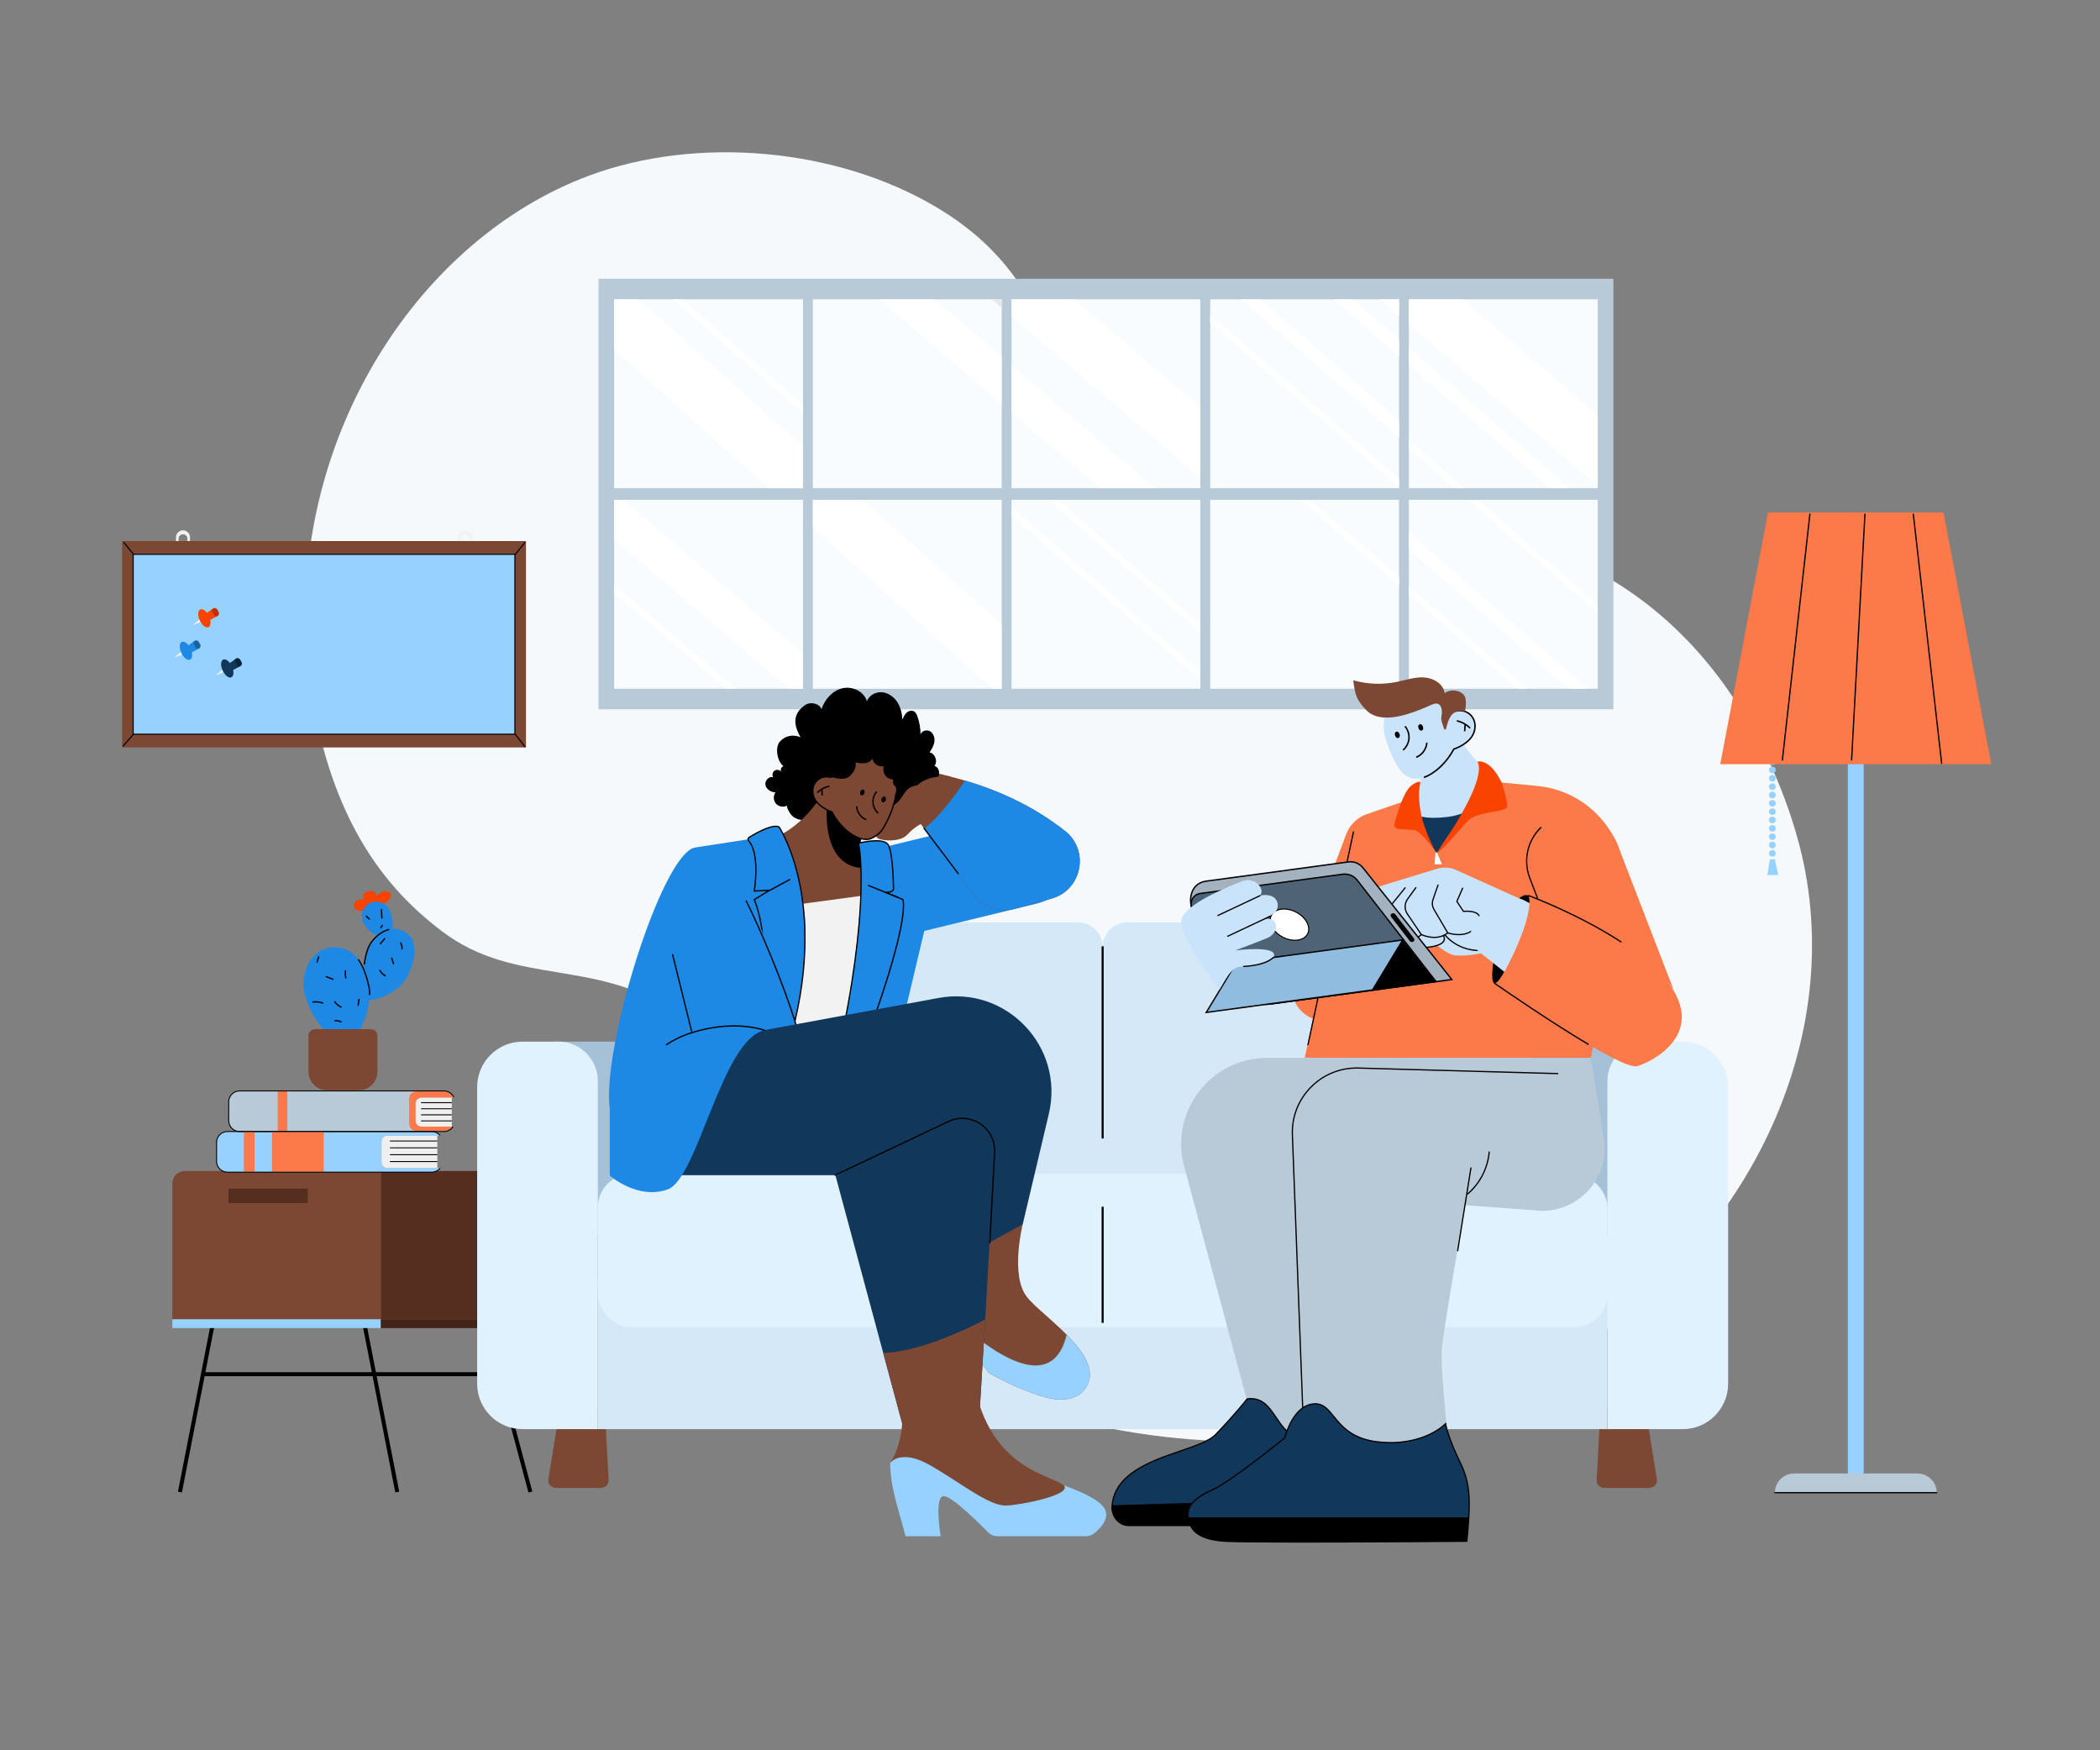 <?xml version="1.0" encoding="UTF-8"?>
<svg xmlns="http://www.w3.org/2000/svg" xmlns:xlink="http://www.w3.org/1999/xlink" viewBox="0 0 1200 1000" id="Womantakingabreakfromwork">
  <rect x="0" y="0" width="1200" height="1000" fill="#808080" stroke="none"/>
  <defs>
    <symbol id="a" viewBox="0 0 654.291 559.725">
      <path fill="#f5f9fc" d="m.369,214.54C-5.049,121.575,49.834,37.513,123.188,10.177c47.116-17.559,107.71-12.001,150.814,13.624,65.166,38.741,41.453,94.278,102.048,129.03,60.752,34.842,107.037-8.109,177.907,25.646,75.544,35.981,94.308,118.769,96.629,129.831,17.842,85.008-30.168,175.193-113.788,220.392-118.215,63.898-274.088,19.771-319.69-48.086-25.304-37.653-11.018-74.224-51.476-104.185-37.84-28.023-73.393-13.103-106.563-38.468C37.36,321.359,6.691,289.874.369,214.54Z" class="colorf5f8fc svgShape"></path>
    </symbol>
    <symbol id="e" viewBox="0 0 676.923 305.995">
      <path fill="#7c4733" d="M66.719 305.995h-23.805c-2.704 0-4.778-2.184-4.384-4.618l5.694-35.226c.32-1.979 2.186-3.445 4.384-3.445h16.212c2.363 0 4.31 1.687 4.426 3.834l1.898 35.226c.124 2.301-1.894 4.229-4.426 4.229ZM610.204 305.995h23.805c2.704 0 4.778-2.184 4.384-4.618l-5.694-35.226c-.32-1.979-2.186-3.445-4.384-3.445h-16.212c-2.363 0-4.31 1.687-4.426 3.834l-1.898 35.226c-.124 2.301 1.894 4.229 4.426 4.229Z" class="color7c4b33 svgShape"></path>
      <rect width="76.51" height="104.828" x="41.054" y="64.509" fill="#a4c1d8" class="colord8baa4 svgShape"></rect>
      <path fill="#e1f2ff" d="m24.564,64.509h19.391c11.788,0,21.358,9.57,21.358,21.358v188.297H24.564c-13.557,0-24.564-11.007-24.564-24.564V89.074c0-13.557,11.007-24.564,24.564-24.564Z" class="colorffede1 svgShape"></path>
      <rect width="75.577" height="104.828" x="559.36" y="64.509" fill="#a4c1d8" class="colord8baa4 svgShape"></rect>
      <path fill="#e1f2ff" d="m632.968,64.509h19.391c13.557,0,24.564,11.007,24.564,24.564v160.527c0,13.557-11.007,24.564-24.564,24.564h-40.749V85.868c0-11.788,9.57-21.358,21.358-21.358Z" class="colorffede1 svgShape"></path>
      <path fill="#d5e8f7" d="M119.281 0h205.801C332.466 0 338.462 5.995 338.462 13.38v122.853H105.9V13.38C105.9 5.995 111.896 0 119.281 0ZM351.842 0h205.801C565.027 0 571.023 5.995 571.023 13.38v122.853h-232.561V13.38C338.462 5.995 344.457 0 351.842 0Z" class="colorf7e3d5 svgShape"></path>
      <rect width="546.297" height="82.759" x="65.313" y="191.406" fill="#d5e8f7" class="colorf7e3d5 svgShape"></rect>
      <rect width="546.297" height="82.759" x="65.313" y="136.233" fill="#e1f2ff" rx="17.846" ry="17.846" class="colorffede1 svgShape"></rect>
      <rect width="1.113" height="103.979" x="337.905" y="12.944" fill="#000000" class="color000000 svgShape"></rect>
      <rect width="1.113" height="62.812" x="337.905" y="153.846" fill="#000000" class="color000000 svgShape"></rect>
    </symbol>
    <symbol id="g" viewBox="0 0 258.554 935.569">
      <rect width="15.115" height="715.532" x="121.719" y="209.094" fill="#97d1ff" class="colorffbc97 svgShape"></rect>
      <path fill="#b8cad8" d="m70.394,916.676h117.765c10.092,0,18.286,8.194,18.286,18.286v0H52.109v-0c0-10.092,8.194-18.286,18.286-18.286Z" class="colorb8c2d8 svgShape"></path>
      <circle cx="49.722" cy="237.716" r="3.182" fill="#97d1ff" class="colorffbc97 svgShape"></circle>
      <circle cx="49.722" cy="245.666" r="3.182" fill="#97d1ff" class="colorffbc97 svgShape"></circle>
      <circle cx="49.722" cy="253.616" r="3.182" fill="#97d1ff" class="colorffbc97 svgShape"></circle>
      <circle cx="49.722" cy="261.567" r="3.182" fill="#97d1ff" class="colorffbc97 svgShape"></circle>
      <circle cx="49.722" cy="269.517" r="3.182" fill="#97d1ff" class="colorffbc97 svgShape"></circle>
      <circle cx="49.722" cy="277.468" r="3.182" fill="#97d1ff" class="colorffbc97 svgShape"></circle>
      <circle cx="49.722" cy="285.418" r="3.182" fill="#97d1ff" class="colorffbc97 svgShape"></circle>
      <circle cx="49.722" cy="293.368" r="3.182" fill="#97d1ff" class="colorffbc97 svgShape"></circle>
      <circle cx="49.722" cy="301.319" r="3.182" fill="#97d1ff" class="colorffbc97 svgShape"></circle>
      <circle cx="49.722" cy="309.269" r="3.182" fill="#97d1ff" class="colorffbc97 svgShape"></circle>
      <circle cx="49.722" cy="317.219" r="3.182" fill="#97d1ff" class="colorffbc97 svgShape"></circle>
      <circle cx="49.722" cy="325.17" r="3.182" fill="#97d1ff" class="colorffbc97 svgShape"></circle>
      <polygon fill="#97d1ff" points="55.291 345.841 44.949 345.841 47.335 330.735 52.109 330.735 55.291 345.841" class="colorffbc97 svgShape"></polygon>
      <polygon fill="#fc7949" points="258.554 240.101 0 240.101 45.563 0 212.991 0 258.554 240.101" class="colorffcc83 svgShape"></polygon>
      <path d="M59.27 236.732c-.023 0-.045-.001-.068-.004-.333-.037-.573-.337-.535-.67L84.919 1.523c.037-.333.328-.578.67-.535.333.037.573.337.535.67l-26.253 234.536c-.034.31-.298.539-.602.539ZM211.218 239.912c-.305 0-.567-.228-.602-.538L183.567 1.659c-.038-.332.201-.633.535-.671.322-.043.633.2.671.534l27.049 237.716c.038.332-.201.633-.535.671-.023.003-.046.004-.069.004ZM125.3 236.732c-.012 0-.023 0-.033-.001-.335-.018-.591-.304-.573-.638L137.422 1.558c.019-.336.321-.589.639-.573.335.018.591.304.573.638l-12.729 234.536c-.018.324-.285.574-.605.574ZM206.446 935.569H52.109c-.335 0-.607-.272-.607-.606s.272-.606.607-.606h154.337c.335 0 .607.272.607.606s-.272.606-.607.606Z" fill="#000000" class="color000000 svgShape"></path>
    </symbol>
    <symbol id="h" viewBox="0 0 468.858 799.959">
      <path fill="#1e88e5" d="m403.59,203.445l-126.576,30.781c-23.012,5.596-46.204-8.519-51.805-31.53l-0-0c-5.603-23.018,8.517-46.22,31.537-51.818l126.576-30.781c23.012-5.596,46.204,8.519,51.805,31.53l0.0 0c5.603,23.018-8.517,46.22-31.537,51.818Z" class="color32ce95 svgShape"></path>
      <path fill="#1e88e5" d="m163.105,137.996s-50.29,7.762-81.728,12.596S-7.291,340.729.769,397.126l261.976-22.559,46.753-196.583-45.27-24.929-101.123-15.06Z" class="color32ce95 svgShape"></path>
      <path fill="#7c4733" d="M444.919 665.413c-17.487 12.745-41.403 1.199-59.956-5.985-9.104-4.022-17.941-8.523-26.698-13.351-1.443-.854-24.029-35.482-25.392-36.255-5.175-2.917-7.988 11.376-12.091 9.668-12.173-4.883-26.783-13.196-32.243-18.53 3.378-16.674 10.368-51.188 13.703-67.676l87.863-27.393s-12.091 48.34 4.03 68.482c14.656 19.145 83.189 61.302 50.783 91.04ZM331.285 97.37c.259-6.255-3.753-11.879-9.758-13.661-7.547-2.24-18.221-4.821-27.346-4.821-16.122 0-31.437 1.611-31.437 1.611 0 0-12.091 57.202-10.479 60.425 1.612 3.223 21.764 5.64 29.019-2.417s16.122-12.085 16.928-11.279c.806.806 29.019-3.223 31.437-15.308 1.009-5.041 1.456-10.222 1.636-14.55Z" class="color7c4b33 svgShape"></path>
      <path d="m168.085,111.017c-3.338,1.943-7.999,1.207-10.574-1.671-2.575-2.878-2.79-7.589-.487-10.689-4.224-.173-8.644-2.798-9.509-6.934s3.514-8.799,7.423-7.19c-1.36-1.964-.816-4.986,1.144-6.353,1.96-1.367,4.985-.835,6.361,1.118-1.153-1.882-.016-4.729,2.116-5.301-5.972-4.49-8.35-17.73-3.38-23.308,4.971-5.578,12.466-6.946,19.346-4.028-2.638-5.564-11.285-19.336,4.147-30.175,5.04-3.54,13.369-2.017,15.723,3.672,3.035-9.163,10.195-17.379,19.585-19.633,9.39-2.254,20.565,2.918,23.216,12.2,2.003-5.539,8.227-8.922,14.103-8.485,5.877.438,11.184,4.197,14.428,9.114,3.244,4.917,4.616,10.87,4.937,16.751.988-2.35,2.028-4.775,3.894-6.512,1.867-1.737,4.806-2.597,7.019-1.33,1.696.971,2.571,2.899,3.23,4.738,1.966,5.491,2.963,11.327,2.932,17.159.936-3.596,5.929-4.98,9.108-3.055,3.179,1.926,4.463,6.072,3.962,9.754s-2.462,6.99-4.55,10.064c5.363,1.075,8.043,8.651,4.548,12.856,4.766.987,5.79,8.081,2.708,11.847-3.081,3.765-8.306,4.883-13.137,5.473-4.831.59-9.986.998-13.871,3.928-3.707,2.795-5.552,7.371-8.535,10.927-5.824,6.942-15.32,9.368-24.213,11.12-17.132,3.374-34.484,5.692-51.904,6.903-5.53.385-11.845,1.248-17.327.494-3.43-.472-6.496-2.098-8.787-4.693-.702-.795-5.205-7.86-3.656-8.761Z" fill="#000000" class="color000000 svgShape"></path>
      <path fill="#7c4733" d="m244.004,170c5.409,30.051.911,37.786-48.969,35.377-49.977-2.417-58.038-58.814-58.038-58.814,40.304-4.834,62.874-44.312,62.874-44.312,0,0,4.03-4.834,24.988.806,13.276,3.569,18.145,15.549,19.926,23.848,1.032,4.81,1.032,8.379,1.032,8.379-16.928,8.057-4.03,23.364-4.03,23.364.838,4.093,1.596,7.871,2.217,11.352Z" class="color7c4b33 svgShape"></path>
      <path fill="#f2f2f2" d="m168.434,339.923s24.351-84.905,14.594-136.313l54.484-7.372s-7.816,124.349-26.356,146.907l-42.722-3.223Z" class="colorf2f2f2 svgShape"></path>
      <path d="m241.787,158.649c.838,4.093,1.596,7.871,2.217,11.352-1.854.145-3.934.121-6.247-.072-37.886-3.223-32.243-58.008-32.243-58.008l39.272,14.985c1.032,4.81,1.032,8.379,1.032,8.379-16.928,8.057-4.03,23.364-4.03,23.364Z" fill="#000000" class="color000000 svgShape"></path>
      <path fill="#1e88e5" d="m235.338,146.564s11.285,48.34-14.509,176.441h24.988s36.274-97.486,31.437-123.267l-8.867-4.028s0-41.895-5.643-48.34c-5.643-6.445-27.407-.806-27.407-.806Z" class="color32ce95 svgShape"></path>
      <path d="m245.818,323.609h-24.988c-.181,0-.353-.081-.468-.221-.115-.141-.161-.325-.125-.503,13.315-66.128,16.548-110.537,16.916-136.147.398-27.703-2.374-39.917-2.402-40.036-.075-.319.12-.64.437-.722.904-.234,22.194-5.658,28.014.992,4.289,4.9,5.418,28.643,5.709,42.36.019.898-.301,1.675-.949,2.31-1.086,1.064-2.947,1.524-4.514,1.72l14.039,5.819c.189.078.325.246.363.446,4.812,25.651-29.982,119.602-31.465,123.59-.088.236-.314.393-.567.393Zm-24.25-1.208h23.829c1.202-3.257,9.596-26.175,17.377-51.544,10.933-35.645,15.749-60.066,13.944-70.687l-16.219-6.722c-.271-.112-.422-.402-.359-.688.063-.287.319-.493.616-.474,1.286.045,4.937-.115,6.36-1.509.406-.398.597-.862.586-1.421-.49-23.061-2.462-38.22-5.41-41.589-4.846-5.535-22.838-1.567-26.243-.755,1.136,5.895,9.385,56.505-14.48,175.388Z" fill="#000000" class="color000000 svgShape"></path>
      <path fill="#7c4733" d="m196.783,86.975c3.408-2.861,7.935-3.623,12.227-2.503,8.218-17.347,23.923-24.252,39.524-18.585,16.888,6.134,27.251,24.667,19.75,45.298-7.501,20.631-15.664,36.599-32.553,30.465-9.457-3.435-19.642-13.074-25.459-24.513-5.474-1.851-11.118-5.569-14.141-9.167-5.564-6.621-5.273-16.021.651-20.994Z" class="color7c4b33 svgShape"></path>
      <path d="m196.829,99.406l-.901-.906c3.202-3.179,7.4-5.436,11.819-6.354l.26,1.251c-4.179.869-8.149,3.002-11.178,6.009Z" fill="#000000" class="color000000 svgShape"></path>
      <path fill="#ffffff" d="m200.656,95.607c.124,2.019.248,4.038.371,6.058" class="colorffffff svgShape"></path>
      <polygon points="200.389 101.703 200.018 95.646 201.294 95.567 201.666 101.625 200.389 101.703" fill="#000000" class="color000000 svgShape"></polygon>
      <ellipse cx="238.904" cy="98.727" rx="2.834" ry="2.033" transform="rotate(-69.999 238.904 98.727)" fill="#000000" class="color000000 svgShape"></ellipse>
      <ellipse cx="258.992" cy="105.3" rx="2.834" ry="2.033" transform="rotate(-69.999 258.992 105.3)" fill="#000000" class="color000000 svgShape"></ellipse>
      <path d="M253.504 118.82c-3.021-2.613-4.916-6.396-5.199-10.377-.284-3.983 1.055-7.996 3.675-11.01l.965.839c-2.399 2.759-3.624 6.434-3.364 10.08.26 3.646 1.995 7.109 4.762 9.502l-.838.966ZM242.302 125.018c-5.35-2.16-9.143-7.479-9.441-13.238l1.277-.066c.268 5.19 3.822 10.172 8.643 12.119l-.479 1.185Z" fill="#000000" class="color000000 svgShape"></path>
      <path d="m242.662,143.608c-2.277,0-4.662-.456-7.148-1.358-9.76-3.545-19.821-13.183-25.693-24.593-5.407-1.882-11.078-5.587-14.179-9.277-2.793-3.323-4.26-7.423-4.133-11.546.129-4.149,1.855-7.825,4.862-10.349,3.323-2.789,7.773-3.784,12.286-2.758,8.3-17.057,23.993-24.293,40.095-18.441l-.436,1.201c-15.587-5.659-30.792,1.505-38.729,18.258l-.227.478-.512-.134c-4.282-1.116-8.528-.251-11.655,2.375-2.724,2.286-4.289,5.629-4.406,9.41-.118,3.808,1.244,7.602,3.834,10.685,3.01,3.581,8.579,7.187,13.856,8.972l.247.083.118.232c5.628,11.065,15.717,20.791,25.107,24.202,3.198,1.161,6.2,1.538,8.922,1.124.024-.01,8.874-2.408,13.562-10.742l.18-.32c2.608-4.626,9.534-16.917,11.516-32.239l1.269.164c-2.014,15.57-9.03,28.017-11.671,32.703l-.179.319c-4.962,8.821-14.036,11.266-14.42,11.366-.807.124-1.629.186-2.467.186Z" fill="#000000" class="color000000 svgShape"></path>
      <path fill="#7c4733" d="m417.134,198.859l-34.395,9.523c-14.518,4.02-30.002-1.281-39.014-13.334l-46.575-62.318-5.28-7.066c-11.003-23.638-8.294-40.783,26.496-42.749,5.804,1.386,11.551,2.908,17.226,4.576,34.508,10.127,66.502,25.548,94.424,47.526,23.497,18.498,15.936,55.857-12.881,63.841Z" class="color7c4b33 svgShape"></path>
      <path fill="#1e88e5" d="m160.373,131.256s49.171,73.316,8.061,208.668h-24.988s12.091-95.069-6.449-140.186l14.509-8.862-14.509.806s5.794-34.747-5.273-47.288c-.932-1.056-.676-2.696.527-3.429,6.231-3.797,22.325-12.927,28.122-9.708Z" class="color32ce95 svgShape"></path>
      <path fill="#97d1ff" d="m444.919,665.413c-17.487,12.745-41.403,1.199-59.956-5.985-9.104-4.021-17.941-8.522-26.698-13.351-1.443-.854-24.029-35.482-25.392-36.255-5.175-2.917-7.988,11.376-12.091,9.668-12.5-4.743-26.107-13.444-32.243-18.53l7.722-38.124c21.467,27.707,117.083,123.619,135.244,47.164,18.121,18.41,31.679,38.978,13.413,55.414Z" class="colorffbc97 svgShape"></path>
      <path d="m168.434,340.528h-24.988c-.174,0-.338-.075-.453-.205-.115-.131-.168-.304-.146-.476.12-.949,11.859-95.427-6.408-139.88-.113-.275-.009-.591.244-.745l12.459-7.611-12.11.673c-.192.011-.362-.064-.484-.2-.123-.137-.176-.322-.146-.503.057-.345,5.62-34.608-5.13-46.789-.561-.636-.81-1.482-.682-2.32.128-.843.62-1.581,1.349-2.024,19.177-11.689,26.231-11.109,28.73-9.72.083.046.155.112.209.191.124.185,12.441,18.833,19.537,53.793,6.541,32.228,9.873,85.347-11.4,155.387-.077.255-.313.429-.579.429Zm-24.306-1.208h23.857c21.042-69.544,17.743-122.279,11.258-154.291-6.74-33.264-18.213-51.637-19.291-53.312-5.761-2.915-22.395,6.721-27.386,9.764-.424.257-.708.685-.782,1.173-.074.485.07.972.394,1.34,4.691,5.316,7.025,14.988,6.938,28.751-.054,8.474-1.062,15.965-1.407,18.293l13.765-.765c.293-.018.529.159.611.424.083.264-.025.551-.262.695l-14.071,8.595c17.296,42.92,7.407,130.701,6.378,139.334Z" fill="#000000" class="color000000 svgShape"></path>
      <path fill="#1e88e5" d="m65.256,255.329s24.988-62.036,50.783-62.842c25.795-.806,66.905,147.437,66.905,147.437l-93.505,28.198-24.182-112.793Z" class="color32ce95 svgShape"></path>
      <path fill="#11385b" d="m.769,393.097v66.467h212.805l117.688-47.937v126.49l58.844-32.227,24.642-104.149c14.972-63.279-40.049-121.069-104.024-109.259l-222.092,40.996L.769,393.097Z" class="color112e5b svgShape"></path>
      <path fill="#11385b" d="m363.803,437.063l-9.06,158.507-4.941,81.928c.073.218.145.435.226.645l-.016.209-73.563,15.259-17.911-66.564-44.963-167.079,106.959-51.764c20.716-10.022,44.584,5.889,43.27,28.859Z" class="color112e5b svgShape"></path>
      <path fill="#97d1ff" d="m457.55,797.204c-2.209,1.781-4.949,2.755-7.787,2.755h-83.397c-3.353,0-6.562-1.337-8.915-3.73-9.294-9.418-33.726-33.492-41.505-34.136-9.673-.806-3.224,37.866-3.224,37.866h-33.049s-.806-3.223-8.061-29.004c-7.255-25.781-6.449-40.283-6.449-40.283l4.006-3.207s.008,0,.008-.008c5.135-2.739,15.63-4.786,33.871,5.632,28.213,16.113,55.619,38.672,71.741,37.866,15.404-.773,62.471-10.369,53.951-18.949,13.075,4.592,29.228,11.408,36.33,18.949,9.576,10.168-1.29,21.229-7.521,26.249Z" class="colorffbc97 svgShape"></path>
      <path fill="#7c4733" d="m374.79,770.955c-16.122.806-43.528-21.753-71.741-37.866-27.1-15.477-37.096-3.448-37.837-2.482,10.431-15.3,11.237-36.996,11.237-36.996l-17.911-66.564c39.635-.645,96.206-31.477,96.206-31.477l-4.941,81.928c.073.218.145.435.226.645,19.451,56.614,62.705,63.841,77.158,72.671,14.509,8.862-36.274,19.336-52.395,20.142Z" class="color7c4b33 svgShape"></path>
      <path fill="#1e88e5" d="m417.134,198.859l-34.395,9.523c-14.518,4.02-30.002-1.281-39.014-13.334l-46.575-62.318c15.412-11.4,31.897-35.24,38.442-45.238,34.508,10.127,66.502,25.548,94.424,47.526,23.497,18.498,15.936,55.857-12.881,63.841Z" class="color32ce95 svgShape"></path>
      <path d="M272.821 198.328c-.075 0-.151-.014-.224-.043l-28.213-11.279c-.31-.124-.461-.475-.337-.785.124-.309.477-.46.786-.337l28.213 11.279c.31.124.461.475.337.785-.094.236-.321.38-.561.38ZM151.104 191.882c-.215 0-.423-.115-.532-.316-.159-.293-.05-.66.243-.819l19.346-10.474c.295-.16.66-.049.819.243.159.293.05.66-.243.819l-19.346 10.474c-.091.05-.191.073-.287.073ZM80.974 336.902c-.271 0-.518-.184-.586-.459l-20.958-84.595c-.08-.324.117-.652.441-.732.322-.083.652.116.732.441l20.958 84.595c.08.324-.117.652-.441.732-.049.013-.098.018-.146.018Z" fill="#000000" class="color000000 svgShape"></path>
      <path fill="#1e88e5" d="m.769,393.097v66.87s26.601,23.364,54.813,12.891c28.213-10.474,51.038-141.816,91.087-149.854,0,0-29.019-11.279-71.741,3.223S.769,393.097.769,393.097Z" class="color32ce95 svgShape"></path>
      <path d="M54.179 337.093c-.198 0-.393-.098-.509-.276-.181-.28-.101-.654.179-.836 6.978-4.516 14.005-7.991 20.885-10.326 22.166-7.524 40.583-8.002 52.134-7.08 12.539 1.003 19.721 3.75 20.021 3.866.312.121.465.471.345.782-.121.312-.473.463-.782.345-.289-.113-29.335-11.024-71.328 3.231-6.786 2.304-13.722 5.734-20.617 10.197-.102.065-.215.097-.327.097ZM329.248 175.769c-.183 0-.364-.083-.483-.24l-32.243-42.7c-.202-.267-.148-.645.118-.847.267-.203.645-.149.847.118l32.243 42.7c.202.267.148.645-.118.847-.109.083-.237.122-.364.122ZM359.073 523.817c-.011 0-.022 0-.033-.001-.333-.018-.589-.302-.572-.636l4.533-85.069c.566-10.619-4.372-20.496-13.208-26.419-8.836-5.924-19.853-6.742-29.468-2.19l-106.894 50.608c-.303.142-.662.014-.805-.287-.143-.302-.014-.662.287-.805l106.894-50.608c10.004-4.736 21.465-3.884 30.659 2.278 9.194 6.164 14.332 16.439 13.743 27.488l-4.533 85.069c-.017.322-.284.572-.603.572ZM176.092 317.566c-.26 0-.5-.168-.579-.43-11.395-37.808-34.451-91.614-46.714-115.918-.15-.298-.031-.662.268-.812.3-.151.663-.031.812.268 12.282 24.345 35.376 78.24 46.791 116.114.097.32-.084.657-.404.753-.058.018-.117.026-.175.026ZM200.819 81.108s18.614 8.482 25.567 2.69c8.074-6.725 6.055-13.45 6.055-13.45 0 0 9.42 2.69 14.129-1.345 4.71-4.035 2.018-10.087 2.018-10.087 0 0-30.277-8.07-47.771 22.192Z" fill="#000000" class="color000000 svgShape"></path>
      <path d="m248.206,63.901c-.342,2.863.764,5.862,2.883,7.818s5.198,2.82,8.026,2.253c-1.279,2.891-.434,11.844,8.985,12.517-2.018,8.742,7.314,7.769,9.843,6.738s4.44-3.288,5.424-5.834c1.506-3.895.9-8.536-1.556-11.914-1.91-2.627-4.738-4.399-7.374-6.297-3.622-2.609-7.083-5.613-11.294-7.095s-10.437-3.305-13.209.193l-1.728,1.622Z" fill="#000000" class="color000000 svgShape"></path>
    </symbol>
    <symbol id="i" viewBox="0 0 536.974 814.423">
      <path fill="#fc7949" d="m190.383,321.576l-0-0c-16.702-6.265-25.167-24.881-18.91-41.587l49.483-132.11c6.262-16.717,24.893-25.189,41.607-18.919l0.0 0c16.702,6.265,25.167,24.881,18.91,41.587l-49.483,132.11c-6.262,16.717-24.893,25.189-41.607,18.919Z" class="colorffcc83 svgShape"></path>
      <path fill="#fc7949" d="m356.367,97.939l44.483,4.262c54.351,5.208,92.117,56.532,80.954,110.018l-30.458,145.938H181.979l44.443-208.032c2.373-11.109,10.397-20.158,21.136-23.837l69.105-23.675,39.704-4.675Z" class="colorffcc83 svgShape"></path>
      <path fill="#11385b" d="m285.269,113.066s13.488,44.085,21.273,52.655c0,0,25.691-44.409,46.711-57.653,0,0-49.553,11.555-67.985,4.999Z" class="color112e5b svgShape"></path>
      <path fill="#c9e4fa" d="m291.75,87.032s1.557,23.373-11.678,30.385c0,0-5.638,18.847,35.812,14.024,33.476-3.895,51.382-32.722,51.382-32.722,0,0-31.141-21.036-38.926-43.629,0,0-10.899-6.233-23.356-.779-12.456,5.454-16.349,19.477-13.235,32.722Z" class="colorfad0c9 svgShape"></path>
      <path fill="#f94300" d="M305.764 165.721s48.968-67.43 38.886-86.304c0 0 10.939-4.071 22.616 19.302 0 0 5.45 16.361 5.45 22.594s-28.027 3.895-37.369 14.024c-9.342 10.128-23.356 27.268-29.584 30.385ZM290.302 102.208s-5.559 26.117 15.461 62.734c0 0-14.013-20.257-20.241-21.036-3.85-.482-10.676-.963-15.327-1.261-2.576-.165-4.353-2.644-3.687-5.14 2.548-9.543 8.77-30.319 15.899-35.67 4.671-3.506 7.758-4.086 8.564-3.116 0 .779-.67 3.489-.67 3.489Z" class="colorf90065 svgShape"></path>
      <path fill="#c9e4fa" d="m337.384,34.689c-3.697-3.167-8.64-4.047-13.344-2.865-8.81-19.075-25.912-26.793-43.028-20.748-18.528,6.544-30.048,26.728-22.055,49.391,7.992,22.662,16.756,40.227,35.284,33.683,10.375-3.665,21.61-14.113,28.087-26.578,6.004-1.971,12.213-5.984,15.555-9.892,6.152-7.193,5.928-17.486-.499-22.991Z" class="colorfad0c9 svgShape"></path>
      <path d="m337.207,48.297c-3.281-3.323-7.6-5.699-12.16-6.692l.297-1.368c4.822,1.05,9.388,3.563,12.858,7.077l-.994.983Z" fill="#000000" class="color000000 svgShape"></path>
      <path fill="#ffffff" d="m333.061,44.099c-.156,2.209-.312,4.419-.468,6.628" class="colorffffff svgShape"></path>
      <polygon points="333.29 50.777 331.896 50.678 332.364 44.05 333.758 44.149 333.29 50.777" fill="#000000" class="color000000 svgShape"></polygon>
      <ellipse cx="291.209" cy="47.127" rx="2.224" ry="3.103" transform="rotate(-19.398 291.209 47.127)" fill="#000000" class="color000000 svgShape"></ellipse>
      <ellipse cx="269.178" cy="54.118" rx="2.224" ry="3.103" transform="rotate(-19.398 269.178 54.118)" fill="#000000" class="color000000 svgShape"></ellipse>
      <path d="m275.04 68.976-.905-1.067c3.049-2.591 4.981-6.364 5.303-10.354.322-3.989-.982-8.024-3.577-11.07l1.064-.908c2.834 3.328 4.258 7.735 3.907 12.091-.351 4.357-2.463 8.48-5.793 11.308ZM287.227 75.876l-.512-1.303c5.291-2.082 9.227-7.502 9.573-13.18l1.396.085c-.384 6.301-4.587 12.087-10.457 14.397Z" fill="#000000" class="color000000 svgShape"></path>
      <path d="m294.473 94.809-.465-1.319c10.303-3.64 21.434-14.185 27.699-26.241l.132-.253.271-.089c5.79-1.901 11.915-5.791 15.242-9.682 5.891-6.888 5.702-16.759-.422-22.004-3.392-2.906-8.026-3.897-12.719-2.718l-.562.142-.243-.526c-8.507-18.423-25.054-26.425-42.16-20.383l-.465-1.319c17.673-6.242 34.751 1.84 43.653 20.598 4.948-1.079 9.802.056 13.407 3.143 6.709 5.747 6.968 16.504.576 23.978-3.427 4.007-9.666 8.006-15.598 10.012-6.535 12.431-17.635 22.881-28.343 26.663ZM392.958 205.478s6.228 13.872-18.684 63.649c-24.913 49.777-14.013-13.056-9.342-25.296 4.671-12.24 16.349-43.249 28.027-38.353Z" fill="#000000" class="color000000 svgShape"></path>
      <polygon fill="#ffffff" points="311.213 176.005 304.206 176.005 305.141 164.786 306.542 164.786 311.213 176.005" class="colorffffff svgShape"></polygon>
      <path fill="#c9e4fa" d="m272.287,227.27s-1.557,16.361,2.336,24.152c2.336,4.675,47.49,5.454,37.369-9.349-10.121-14.803-39.704-14.803-39.704-14.803Z" class="colorfad0c9 svgShape"></path>
      <path fill="#c9e4fa" d="m386.729,209.35l-62.412-28.141c-5.446-2.456-11.591-2.863-17.313-1.145-22.415,6.733-80.302,24.283-91.549,29.285-14.013,6.233-7.007,24.931,10.121,21.036,17.127-3.895,45.933-12.466,45.933-12.466,0,0,37.369,42.071,51.382,43.629s30.362-3.116,30.362-3.116c0,0,24.134-2.337,35.033-20.257,10.899-17.919-1.557-28.827-1.557-28.827Z" class="colorfad0c9 svgShape"></path>
      <path d="M346.108 257.66c-12.95 0-26.077-6.109-33.821-16.456-.193-.258-.141-.624.118-.818.259-.192.624-.141.817.118 9.628 12.865 27.822 18.986 43.261 14.56.309-.094.634.09.722.4.089.31-.09.634-.4.723-3.471.996-7.077 1.473-10.697 1.473ZM290.586 255.007c-.389 0-.775-.003-1.159-.008-6.855-.1-14.252-1.163-15.327-3.316-3.922-7.85-2.459-23.794-2.395-24.469.029-.3.281-.529.582-.529.075 0 7.557.021 16.179 1.863 8.006 1.71 18.671 5.388 24.008 13.194 1.699 2.486 2.031 4.734.985 6.682-2.61 4.866-13.312 6.582-22.873 6.582Zm-17.762-27.144c-.221 2.875-1.061 16.53 2.321 23.298.609 1.219 6.124 2.55 14.299 2.669 9.758.145 20.673-1.646 22.986-5.957.822-1.534.512-3.374-.921-5.47-9.088-13.293-34.652-14.442-38.686-14.54Z" fill="#000000" class="color000000 svgShape"></path>
      <path fill="#c9e4fa" d="m283.186,189.873l-20.884,25.817c-3.161,3.908-2.815,9.586.797,13.081l16.972,16.419s5.45,3.116,11.678-3.116c0,0,14.013,7.012,24.913-1.558,0,0,19.463,7.012,28.027-7.791,8.564-14.803-13.235-12.466-13.235-12.466l-6.228-9.349,5.45-12.466" class="colorfad0c9 svgShape"></path>
      <path d="m283.578,246.531c-2.285,0-3.767-.818-3.796-.835-.043-.024-.081-.053-.116-.087l-16.972-16.419c-3.858-3.732-4.22-9.694-.845-13.868l14.238-17.602c.204-.252.572-.288.821-.087.251.203.29.571.087.822l-14.238,17.602c-2.992,3.7-2.671,8.985.749,12.293l16.915,16.363c.604.314,5.371,2.498,10.917-3.053.177-.177.45-.221.674-.11.138.069,13.817,6.739,24.291-1.495.158-.124.368-.157.558-.091.191.07,19.108,6.669,27.323-7.534,2.048-3.539,2.454-6.308,1.207-8.228-2.907-4.478-13.765-3.374-13.874-3.363-.224.024-.428-.077-.548-.257l-6.228-9.349c-.11-.166-.128-.376-.049-.558l5.45-12.466c.13-.296.474-.428.769-.301.295.129.43.474.301.77l-5.322,12.173,5.858,8.794c2.006-.171,11.612-.716,14.623,3.921,1.506,2.32,1.111,5.499-1.175,9.452-8.11,14.015-25.859,8.966-28.42,8.151-10.011,7.624-22.567,2.642-24.903,1.605-3.122,2.994-6.083,3.759-8.292,3.759Z" fill="#000000" class="color000000 svgShape"></path>
      <path d="M316.663 241.098c-.201 0-.395-.103-.504-.288l-12.969-22.065c-1.74-2.959-2.095-6.517-.977-9.763l4.729-13.725c.106-.304.437-.469.742-.362.305.105.467.437.362.743l-4.729 13.725c-1.007 2.922-.687 6.126.88 8.791l12.969 22.065c.163.278.071.636-.208.8-.093.055-.195.081-.295.081ZM291.751 242.657c-.188 0-.372-.09-.484-.257l-13.109-19.393c-3.006-4.447-2.912-10.357.235-14.705l7.77-10.738c.189-.261.554-.32.815-.131.262.189.32.555.131.816l-7.77 10.738c-2.86 3.953-2.946 9.323-.214 13.366l13.109 19.393c.181.267.111.63-.157.811-.1.068-.214.1-.326.1ZM185.094 346.277c-.041 0-.082-.004-.123-.013-.315-.068-.516-.378-.449-.694l42.819-200.228c.068-.316.387-.517.693-.449.315.068.516.378.449.694l-42.819 200.228c-.059.274-.301.462-.57.462Z" fill="#000000" class="color000000 svgShape"></path>
      <path fill="#a3b2be" d="m320.492,284.411l-169.488,22.898-73.838-87.956c-4.695-6.039-4.409-25.316,12.023-27.536l134.022-18.107c5.223-.706,10.427,1.421,13.664,5.584l83.616,105.116Z" class="coloraf92cb svgShape"></path>
      <path d="m150.737,308l-.23-.274-73.838-87.957c-2.742-3.526-3.975-11.503-1.212-18.275,1.67-4.093,5.393-9.206,13.645-10.321l134.022-18.106c5.433-.736,10.896,1.5,14.262,5.828l84.323,106.005-170.974,23.099Zm74.441-133.773c-.624,0-1.251.042-1.879.126l-134.022,18.106c-7.638,1.032-11.077,5.75-12.618,9.526-2.588,6.342-1.486,13.746,1.02,16.968l73.593,87.664,168.003-22.697-82.905-104.223c-2.699-3.471-6.863-5.471-11.191-5.471Z" fill="#000000" class="color000000 svgShape"></path>
      <path fill="#4e6476" d="m305.606,286.31l-159.619,21.565-68.821-88.522c-4.695-6.039-1.08-14.899,6.498-15.923l134.1-18.117c5.223-.706,10.427,1.421,13.664,5.584l74.178,95.413Z" class="color624e76 svgShape"></path>
      <path d="m145.705,308.568l-69.05-88.816c-2.349-3.022-2.888-6.942-1.441-10.486s4.573-5.966,8.365-6.479l134.1-18.117c5.426-.731,10.896,1.5,14.262,5.829l74.871,96.304-1.118.151-159.988,21.615Zm74.023-122.738c-.623,0-1.25.042-1.877.126l-134.1,18.117c-3.326.45-6.069,2.574-7.337,5.683-1.269,3.109-.796,6.548,1.264,9.198l68.593,88.227,158.131-21.364-73.486-94.522c-2.694-3.466-6.859-5.467-11.188-5.467Z" fill="#000000" class="color000000 svgShape"></path>
      <polygon fill="#90bce0" points="245.821 294.235 89.324 315.378 117.797 268.306 274.294 247.163 245.821 294.235" class="color90d8e0 svgShape"></polygon>
      <path d="m88.084,316.192l29.324-48.481.303-.04,157.824-21.322-29.324,48.48-.303.041-157.824,21.322Zm30.102-47.292l-27.621,45.664,154.867-20.924,27.621-45.663-154.867,20.923Z" fill="#000000" class="color000000 svgShape"></path>
      <polygon points="245.821 294.235 274.294 247.163 305.606 286.31 245.821 294.235" fill="#000000" class="color000000 svgShape"></polygon>
      <ellipse cx="167.636" cy="232.75" fill="#ffffff" rx="13.358" ry="19.194" transform="rotate(-63.265 167.636 232.75)" class="colorffffff svgShape"></ellipse>
      <path d="M172.822 247.989c-8.632 0-18.11-5.343-22.066-12.78-2.142-4.024-2.386-8.066-.688-11.382 1.711-3.342 5.175-5.524 9.753-6.142 9.253-1.248 20.332 4.404 24.696 12.606h0c2.142 4.025 2.386 8.067.688 11.383-1.711 3.342-5.175 5.524-9.753 6.142-.863.116-1.743.173-2.63.173Zm-10.345-29.458c-.851 0-1.692.054-2.52.166-4.237.573-7.426 2.56-8.982 5.597-1.541 3.009-1.299 6.715.68 10.436 4.179 7.854 14.788 13.271 23.659 12.074 4.237-.573 7.426-2.56 8.981-5.596 1.542-3.01 1.3-6.717-.68-10.438h0c-3.79-7.121-12.87-12.239-21.139-12.239ZM284.266 248.754h0c-1.101.672-2.657.357-3.476-.703l-17.428-22.567c-.819-1.06-.589-2.464.512-3.135h0c1.101-.672 2.657-.357 3.476.703l17.428 22.567c.819 1.06.589 2.464-.512 3.135Z" fill="#000000" class="color000000 svgShape"></path>
      <path fill="#c9e4fa" d="m150.233,205.699c-5.186-1.705-10.294-.245-10.294-.245,2.422-3.333,1.53-6.535-.465-9.204-3.698-4.947-10.344-6.656-16.111-4.451-16.133,6.169-54.32,22.147-57.383,36.249-2.711,12.48,21.008,46.495,35.66,65.999,5.498-9.301,11.051-20.811,19.117-21.652,5.615-.364,31.723-2.503,32.418-10.845.779-9.349-36.489-4.523-36.489-4.523l26.275-10.124c2.385-.919,5.994-2.324,7.878-4.052,9.342-8.57,1.557-18.698-7.785-14.803l8.967-5.303c6.94-4.104,5.871-14.528-1.787-17.047Z" class="colorfad0c9 svgShape"></path>
      <path d="M100.235 224.737c-.22 0-.43-.124-.529-.336-.137-.292-.012-.64.28-.778l39.704-18.698c.294-.139.639-.011.777.28.137.292.012.64-.28.778l-39.704 18.698c-.081.038-.165.056-.248.056ZM109.577 244.215c-.22 0-.43-.124-.529-.336-.137-.292-.012-.64.28-.778l39.704-18.698c.293-.139.639-.011.777.28.137.292.012.64-.28.778l-39.704 18.698c-.081.038-.165.056-.248.056ZM124.524 272.679c-.309 0-.566-.242-.582-.554-.017-.323.231-.597.553-.614 21.351-1.111 27.41-8.181 27.469-8.252.205-.249.572-.285.821-.081.249.203.287.569.084.819-.249.307-6.352 7.538-28.313 8.681-.011.001-.021.001-.031.001Z" fill="#000000" class="color000000 svgShape"></path>
      <path fill="#fc7949" d="m506.324,357.37l-0.0 0c-22.779,8.807-48.383-2.526-57.179-25.309l-55.25-143.108c-8.79-22.767,2.534-48.35,25.297-57.151l0-0c22.779-8.807,48.383,2.526,57.179,25.309l55.25,143.108c8.79,22.767-2.534,48.35-25.297,57.151Z" class="colorffcc83 svgShape"></path>
      <path fill="#c9e4fa" d="m528.771,341.346l-0.0 0c-13.196,20.552-40.542,26.507-61.079,13.302l-120.903-95.812c-11.548-9.151-11.06-26.841.973-35.341l16.087-11.364c7.801-5.511,18.065-6.066,26.415-1.431l125.215,69.522c20.537,13.206,26.488,40.572,13.292,61.124Z" class="colorfad0c9 svgShape"></path>
      <path fill="#fc7949" d="m494.944,365.949c-14.473,4.137-111.959-62.577-134.108-77.918,2.281.164,6.454-4.939,13.437-18.901,24.913-49.777,18.684-63.652,18.684-63.652h-.008l.008-.023s94.979,35.059,131.033,81.883c36.053,46.824-12.698,73.936-29.047,78.611Z" class="colorffcc83 svgShape"></path>
      <path d="M479.747 249.56c-.109 0-.22-.03-.319-.095-38.601-25.255-83.504-42.275-86.517-43.404-.172-.011-.331-.098-.434-.239-.109-.151-.141-.345-.084-.523.049-.151.161-.288.304-.358s.312-.089.461-.035c.465.172 47.033 17.492 86.907 43.581.27.177.346.539.17.809-.113.172-.299.265-.49.265ZM448.903 345.928c-.101 0-.203-.026-.297-.081-33.82-20.005-75.985-48.942-88.103-57.334-.265-.184-.331-.548-.148-.813.184-.264.547-.332.813-.148 12.11 8.387 54.246 37.304 88.033 57.29.278.164.369.523.205.8-.109.184-.303.287-.503.287Z" fill="#000000" class="color000000 svgShape"></path>
      <path d="m401.084,208.158c-.234,0-.455-.142-.544-.374l-7.172-18.577c-6.502-16.84-2.324-35.832,10.642-48.385.233-.224.602-.218.826.014.224.232.218.602-.014.826-12.629,12.226-16.697,30.723-10.366,47.124l7.172,18.577c.116.301-.033.64-.334.756-.069.027-.141.04-.211.04Z" fill="#000000" class="color000000 svgShape"></path>
      <path fill="#b8cad8" d="m451.346,358.158H146.774c-53.316,0-92.106,50.632-78.265,102.158l69.873,260.122s81.744,51.42,181.395,21.036c0,0-10.899-90.375-8.564-111.411,2.336-21.036,21.799-133.226,21.799-133.226l64.6,4.729h0c39.102,5.396,72.279-28.585,65.981-67.58l-12.246-75.828Z" class="colorb8c2d8 svgShape"></path>
      <path fill="#11385b" d="m233.361,798.348H16.489c-4.391,0-8.369-1.917-11.25-5.017-2.873-3.101-4.656-7.386-4.656-12.123.031-.647.07-1.293.132-1.924,4.157-45.679,80.008-48.546,97.463-66.636,18.793-19.477,29.638-33.501,29.638-33.501,23.854-3.116,25.621,25.71,44.095,35.059,18.474,9.349,57.112,8.57,57.112,8.57l2.834,49.395,1.502,26.178Z" class="color112e5b svgShape"></path>
      <path d="m233.979,798.932H16.49c-4.413,0-8.56-1.848-11.677-5.203-3.103-3.35-4.813-7.796-4.813-12.521.032-.685.072-1.341.135-1.981,2.764-30.365,36.985-42.101,64.482-51.531,14.62-5.013,27.246-9.343,33.143-15.454,18.551-19.228,29.488-33.313,29.597-33.453l.147-.191.239-.031c14.524-1.893,20.979,7.635,27.814,17.728,4.549,6.717,9.253,13.662,16.62,17.39,18.135,9.176,56.446,8.511,56.837,8.507l.562-.011,4.404,76.753Zm-105.85-119.237c-1.375,1.754-12.105,15.298-29.53,33.357-6.091,6.314-18.841,10.686-33.603,15.749-27.178,9.321-61.002,20.92-63.698,50.536-.061.625-.1,1.262-.131,1.899.001,4.401,1.599,8.566,4.501,11.698,2.894,3.114,6.738,4.83,10.822,4.83h216.253l-4.269-74.396c-2.241.021-10.889.044-21.124-.789-10.972-.892-26.073-2.979-35.701-7.852-7.637-3.865-12.427-10.938-17.06-17.777-6.589-9.73-12.813-18.918-26.46-17.254Z" fill="#000000" class="color000000 svgShape"></path>
      <path d="M233.361 798.348H16.489c-4.391 0-8.369-1.917-11.25-5.017-2.873-3.101-4.656-7.386-4.656-12.123.031-.647.07-1.293.132-1.924l231.142-7.113 1.502 26.178ZM181.978 737.793c-.312 0-.571-.247-.582-.562l-11.573-306.616c-.645-17.088 5.62-33.192 17.643-45.344 12.023-12.153 28.081-18.567 45.133-18.109l187.623 5.216c.322.009.576.278.568.6-.01.323-.3.567-.6.568l-187.623-5.216c-16.769-.464-32.478 5.842-44.271 17.763-11.793 11.92-17.939 27.716-17.306 44.478l11.573 306.616c.012.323-.239.593-.561.606-.008.001-.015.001-.023.001Z" fill="#000000" class="color000000 svgShape"></path>
      <path d="m326.005,540.272c-.03,0-.062-.002-.093-.008-.319-.051-.535-.351-.484-.669l12.456-77.91c.051-.319.35-.536.668-.485.319.051.535.351.484.669l-12.456,77.91c-.046.288-.293.492-.576.492Z" fill="#000000" class="color000000 svgShape"></path>
      <path d="m335.478,486.768c-.164,0-.328-.069-.443-.204-.21-.245-.182-.613.063-.824,11.412-9.806,18.701-24.03,20-39.026.028-.321.32-.564.632-.532.322.027.56.311.531.632-1.324,15.299-8.761,29.81-20.403,39.813-.11.094-.246.141-.38.141Z" fill="#000000" class="color000000 svgShape"></path>
      <path fill="#7c4733" d="m315.016,48.465c-.24.896-1.531.921-1.782.028-1.154-4.117-3.415-7.853-2.502-12.032.728-3.333.814-9.58-3.014-11.428-2.894-1.398-7.063,1.185-11.42,3.016-12.951,5.443-37.211,15.162-52.15,6.17-4.575-2.754-11.211-10.836-13.144-15.816-1.933-4.98-2.629-10.341-3.309-15.64,13.147,3.731,27.184,4.284,40.583,1.598,8.656-1.735,17.223-4.814,26.037-4.305s18.25,6.035,19.437,14.789c5.111-3.705,12.81-3.258,17.458,1.015,4.556,4.188,1.615,16.257,1.615,16.257-4.302-.96-9.306-.697-12.637,3.487-2.824,3.546-3.96,8.339-5.173,12.862Z" class="color7c4b33 svgShape"></path>
      <path fill="#11385b" d="m336.453,790.557c-.646,11.975-1.884,22.594-1.884,22.594,0,0-196.965,1.558-227.327,0-12.215-.631-28.003-3.919-32.698-14.803-1.215-2.813-1.962-5.391-2.273-7.791-1.456-11.453,7.147-18.792,24.072-26.489,16.847-7.666,66.953-48.304,66.953-48.304,0,0,7.007-30.385,27.248-31.943s17.906,31.164,60.724,35.838c42.819,4.675,63.348-17.171,63.348-17.171,0,0,1.269,10.939,14.504,38.207,4.562,9.396,6.625,18.971,7.373,27.494.561,6.357.381,14.647-.039,22.368Z" class="color112e5b svgShape"></path>
      <path d="m336.453,790.557c-.646,11.975-1.884,22.594-1.884,22.594,0,0-196.965,1.558-227.327,0-12.215-.631-28.003-3.919-32.698-14.803-1.215-2.813-1.962-5.391-2.273-7.791h264.182Z" fill="#000000" class="color000000 svgShape"></path>
      <path d="m179.61,814.423c-33.701,0-62.334-.172-72.398-.689-10.187-.526-28.045-3.194-33.204-15.155-1.236-2.862-1.993-5.462-2.317-7.947-1.595-12.55,8.605-19.908,24.409-27.096,16.129-7.339,63.601-45.618,66.674-48.102.665-2.656,8.161-30.689,27.723-32.196,8.916-.689,13.512,4.943,19.315,12.073,7.655,9.405,17.183,21.111,41.517,23.768,21.988,2.398,37.923-2.364,47.422-6.782,10.264-4.774,15.387-10.155,15.438-10.209l.858-.914.147,1.246c.013.109,1.435,11.205,14.449,38.019,4.049,8.341,6.549,17.66,7.429,27.699.486,5.512.473,13.065-.038,22.451-.639,11.855-1.875,22.523-1.887,22.63l-.06.513-.515.004c-1.31.011-88.107.688-154.963.688Zm12.291-130.071c-.427,0-.864.017-1.313.052-19.578,1.507-26.655,31.192-26.724,31.492l-.045.196-.156.127c-.502.406-50.357,40.773-67.079,48.382-18.385,8.362-25.04,15.618-23.734,25.884.308,2.374,1.038,4.872,2.23,7.633,4.909,11.381,22.276,13.939,32.192,14.451,29.235,1.502,215.512.09,226.775.003.252-2.263,1.266-11.7,1.823-22.044v-.001c.508-9.33.522-16.828.041-22.285-.867-9.896-3.329-19.078-7.317-27.29-10.927-22.515-13.715-33.84-14.371-37.262-1.835,1.708-6.757,5.843-14.978,9.668-9.634,4.481-25.793,9.313-48.04,6.883-24.811-2.709-34.506-14.619-42.296-24.191-5.285-6.494-9.52-11.697-17.007-11.697Z" fill="#000000" class="color000000 svgShape"></path>
    </symbol>
    <symbol id="d" viewBox="0 0 502.962 449.193">
      <polygon points="13.393 449.008 7.895 447.934 53.831 212.781 59.329 213.855 13.393 449.008" fill="#000000" class="color000000 svgShape"></polygon>
      <polygon points="311.521 449.008 265.585 213.855 271.083 212.781 317.019 447.934 311.521 449.008" fill="#000000" class="color000000 svgShape"></polygon>
      <polygon points="497.549 449.193 434.807 214.04 440.22 212.596 502.962 447.75 497.549 449.193" fill="#000000" class="color000000 svgShape"></polygon>
      <path fill="#7c4733" d="m17.493,0h273.809v207.159H0V17.493C0,7.838,7.838,0,17.493,0Z" class="color7c4b33 svgShape"></path>
      <path fill="#562e20" d="m291.302,0h186.419c9.655,0,17.493,7.838,17.493,17.493v189.666h-203.911V0h0Z" class="color562f20 svgShape"></path>
      <rect width="110.919" height="20.156" x="78.427" y="24.635" fill="#562e20" class="color562f20 svgShape"></rect>
      <rect width="291.302" height="12.318" y="207.159" fill="#97d1ff" class="colorffbc97 svgShape"></rect>
      <rect width="203.911" height="12.318" x="291.302" y="207.159" fill="#422317" class="color422117 svgShape"></rect>
      <rect width="412.305" height="5.599" x="43.135" y="281.064" fill="#000000" class="color000000 svgShape"></rect>
    </symbol>
    <symbol id="f" viewBox="0 0 301.673 356.925">
      <path fill="#97d1ff" d="m282.806,351.032c.536,0,.804.642.434,1.029-2.51,2.628-6.051,4.263-9.976,4.263H14.4c-7.621,0-13.798-6.173-13.798-13.788v-23.9c0-7.615,6.178-13.788,13.798-13.788h258.864c4.132,0,7.838,1.812,10.364,4.687.207.235.041.605-.272.605h-66.585c-3.988,0-7.222,3.231-7.222,7.216v26.459c0,3.985,3.233,7.216,7.222,7.216h66.035Z" class="colorffbc97 svgShape"></path>
      <path fill="#b8cad8" d="m300.738,262.032h-47.858v36.562h47.345c-2.46,3.767-6.716,6.254-11.555,6.254H29.806c-7.621,0-13.798-6.173-13.798-13.788v-23.9c0-7.615,6.178-13.788,13.798-13.788h258.864c5.535,0,10.308,3.257,12.506,7.957.153.326-.079.702-.439.702Z" class="colorb8c2d8 svgShape"></path>
      <rect width="12.036" height="50.513" x="78.115" y="253.854" fill="#fc7949" class="colorffcc83 svgShape"></rect>
      <path fill="#fc7949" d="m252.88,269.248v22.13c0,3.985,3.233,7.216,7.222,7.216h39.873c-2.494,3.493-6.625,5.773-11.304,5.773h-34.666c-5.142,0-9.31-4.165-9.31-9.302v-31.908c0-5.138,4.168-9.302,9.31-9.302h34.666c5.48,0,10.216,3.133,12.441,7.673.114.233-.063.506-.323.506h-40.688c-3.988,0-7.222,3.231-7.222,7.216Z" class="colorffcc83 svgShape"></path>
      <path d="m288.671,252.771H29.806c-7.953,0-14.4,6.442-14.4,14.389v23.9c0,7.947,6.447,14.389,14.4,14.389h258.864c5.176,0,9.725-2.747,12.262-6.855h-1.444c-2.383,3.416-6.345,5.653-10.818,5.653H29.806c-7.288,0-13.196-5.904-13.196-13.186v-23.9c0-7.283,5.908-13.186,13.196-13.186h258.864c5.455,0,10.149,3.329,12.156,8.058h0c.633,0,1.036-.666.756-1.233-2.352-4.754-7.255-8.028-12.912-8.028Z" fill="#000000" class="color000000 svgShape"></path>
      <rect width="13.48" height="50.513" x="35.266" y="305.329" fill="#fc7949" class="colorffcc83 svgShape"></rect>
      <rect width="65.477" height="50.513" x="70.893" y="305.329" fill="#fc7949" class="colorffcc83 svgShape"></rect>
      <path d="m283.614,351.032c-.173,0-.336.076-.451.207-2.415,2.748-5.957,4.484-9.899,4.484H14.4c-7.288,0-13.196-5.904-13.196-13.186v-23.9c0-7.283,5.908-13.186,13.196-13.186h258.864c4.039,0,7.66,1.823,10.077,4.691h0c.633,0,.962-.753.534-1.219-2.632-2.87-6.416-4.674-10.611-4.674H14.4c-7.953,0-14.4,6.442-14.4,14.389v23.9c0,7.947,6.447,14.389,14.4,14.389h258.864c4.303,0,8.174-1.898,10.812-4.898.34-.386.052-.995-.463-.995h0Z" fill="#000000" class="color000000 svgShape"></path>
      <path fill="#efefef" d="m298.617,262.032v36.562h-38.516c-3.986,0-7.222-3.233-7.222-7.216v-22.13c0-3.983,3.235-7.216,7.222-7.216h38.516Z" class="colorefefef svgShape"></path>
      <path d="M298.617 267.704v1.164h-38.516c-.323 0-.583-.26-.583-.582s.26-.582.583-.582h38.516ZM298.617 275.401v1.164h-38.516c-.323 0-.583-.26-.583-.582s.26-.582.583-.582h38.516ZM298.617 283.099v1.164h-38.516c-.323 0-.583-.26-.583-.582s.26-.582.583-.582h38.516ZM298.617 290.796v1.164h-38.516c-.323 0-.583-.26-.583-.582s.26-.582.583-.582h38.516Z" fill="#000000" class="color000000 svgShape"></path>
      <path fill="#efefef" d="m280.322,310.14v40.892h-63.551c-3.986,0-7.222-3.233-7.222-7.216v-26.459c0-3.983,3.235-7.216,7.222-7.216h63.551Z" class="colorefefef svgShape"></path>
      <path d="M280.322 316.293v1.164h-59.699c-.323 0-.583-.26-.583-.582s.26-.582.583-.582h59.699ZM280.322 324.952v1.164h-59.699c-.323 0-.583-.26-.583-.582s.26-.582.583-.582h59.699ZM280.322 333.612v1.164h-59.699c-.323 0-.583-.26-.583-.582s.26-.582.583-.582h59.699ZM280.322 342.271v1.164h-59.699c-.323 0-.583-.26-.583-.582s.26-.582.583-.582h59.699Z" fill="#000000" class="color000000 svgShape"></path>
      <path fill="#f94300" d="m206.611,16.107s-1.105-19.886-14.37-15.467c-13.265,4.419-2.211,16.571,7.738,18.781,9.948,2.21,6.632-3.314,6.632-3.314Z" class="colorf90065 svgShape"></path>
      <path fill="#f94300" d="M201.084 16.107s3.316-18.781 15.475-15.467 0 16.571-8.843 16.571-6.632-1.105-6.632-1.105ZM197.768 16.107s-16.581-11.048-22.108-1.105 9.948 12.152 15.475 8.838c5.527-3.314 6.632-7.733 6.632-7.733Z" class="colorf90065 svgShape"></path>
      <path fill="#1e88e5" d="m177.871,184.031s22.108-35.352,15.475-64.076c-6.632-28.724-17.686-48.61-44.215-48.61s-44.215,29.829-36.478,60.762c7.738,30.933,34.267,55.238,34.267,55.238l30.951-3.314Z" class="color32ce95 svgShape"></path>
      <path fill="#1e88e5" d="m186.714,111.117s-.816-32.903,11.054-47.505c14.37-17.676,34.267-20.991,47.531-6.629,13.265,14.362,2.211,46.4-7.738,58.552-9.948,12.152-33.161,26.514-55.269,22.095-22.108-4.419,4.422-26.514,4.422-26.514Z" class="color32ce95 svgShape"></path>
      <path fill="#1e88e5" d="m223.192,52.565s4.422-30.933-13.265-37.562c-17.686-6.629-29.845,11.048-23.213,25.41,6.632,14.362,24.318,18.781,24.318,18.781l12.159-6.629Z" class="color32ce95 svgShape"></path>
      <path fill="#7c4733" d="m125.275,175.193h70.925c4.526,0,8.2,3.674,8.2,8.2v45.681c0,12.944-10.509,23.452-23.452,23.452h-40.421c-12.944,0-23.452-10.509-23.452-23.452v-45.681c0-4.526,3.674-8.2,8.2-8.2Z" class="color7c4b33 svgShape"></path>
      <path d="M164.384 111.202c-.376 0-.716-.257-.805-.638-.726-3.066-.865-6.335-.4-9.452.067-.453.494-.755.942-.698.453.068.765.49.698.942-.434 2.911-.305 5.963.372 8.826.106.446-.169.892-.615.997-.065.015-.128.023-.192.023ZM148.061 112.791c-.101 0-.204-.018-.303-.057l-8.464-3.326c-.426-.168-.636-.648-.468-1.075.168-.427.654-.633 1.075-.468l8.464 3.326c.426.168.636.648.468 1.075-.128.327-.442.525-.772.525ZM135.309 142.857c-.084 0-.169-.013-.254-.04-3.965-1.271-8.249-1.714-12.391-1.269-.446.056-.864-.281-.912-.737-.049-.454.282-.863.737-.912 4.368-.466 8.889-.002 13.073 1.34.436.139.676.606.535 1.042-.112.351-.438.575-.789.575ZM158.486 148.087c-.116 0-.232-.024-.343-.074-3.436-1.561-6.372-4.035-8.491-7.156-.258-.379-.159-.893.22-1.15.378-.26.894-.159 1.151.22 1.948 2.869 4.648 5.143 7.807 6.578.417.189.601.681.411 1.097-.138.305-.44.485-.755.485ZM214.307 108.29c-.126 0-.256-.029-.377-.091-3.082-1.577-5.648-4.142-7.227-7.222-.208-.407-.048-.906.361-1.116.41-.206.909-.047 1.116.36 1.421 2.773 3.732 5.081 6.506 6.501.408.209.569.708.361 1.116-.147.286-.438.451-.739.451ZM224.835 93.238c-.353 0-.68-.227-.791-.58l-2.254-7.189c-.137-.437.107-.902.543-1.039.44-.138.901.106 1.04.543l2.254 7.189c.137.437-.107.902-.543 1.039-.083.026-.166.038-.248.038ZM235.528 74.333c-.024 0-.048-.001-.071-.003-.456-.038-.794-.439-.756-.895.204-2.42-.322-4.927-1.482-7.059-.218-.402-.069-.905.332-1.124.407-.217.906-.069 1.125.332 1.313 2.415 1.909 5.252 1.676 7.991-.037.432-.398.758-.825.758ZM208.117 67.808c-.19 0-.381-.065-.536-.197-.35-.296-.392-.819-.095-1.167l5.55-6.526c.298-.35.821-.391 1.168-.095.35.297.392.819.095 1.167l-5.55 6.526c-.164.193-.397.292-.631.292ZM210.072 35.177c-.437 0-.802-.342-.827-.783l-.59-10.771c-.025-.457.326-.848.783-.873.444-.037.847.326.873.782l.59 10.771c.025.456-.325.848-.783.873-.015.001-.03.001-.046.001ZM194.077 36.483c-.213 0-.424-.081-.586-.243l-3.591-3.589c-.324-.324-.324-.848 0-1.172s.848-.324 1.172 0l3.591 3.589c.324.324.324.848 0 1.172-.162.162-.373.243-.586.243ZM208.768 47.251c-.173 0-.348-.054-.497-.166-.366-.274-.44-.793-.165-1.16l1.959-2.611c.272-.366.793-.441 1.16-.165.366.274.44.793.165 1.16l-1.959 2.611c-.162.217-.411.331-.664.331ZM127.964 90.812c-.081 0-.163-.012-.244-.037-.437-.135-.683-.598-.548-1.036l1.959-6.363c.135-.437.6-.682 1.036-.548.437.135.683.598.548 1.036l-1.959 6.363c-.11.356-.437.585-.792.585ZM179.997 145.648c-.038 0-.076-.002-.114-.008-.453-.063-.771-.481-.708-.934l1.013-7.337c.063-.454.479-.777.935-.708.453.063.771.481.708.934l-1.013 7.337c-.057.415-.413.715-.82.715ZM158.327 166.678c-.11 0-.22-.022-.327-.067-2.345-1.007-4.925-1.496-7.48-1.401-.466-.008-.841-.342-.858-.799-.016-.457.342-.84.8-.858 2.804-.096 5.625.433 8.192 1.535.421.181.615.669.435 1.089-.135.314-.442.502-.762.502Z" fill="#000000" class="color000000 svgShape"></path>
      <path d="M187.79 93.669c-.035 0-.07-.002-.106-.006-.454-.058-.775-.473-.718-.927 1.719-13.496 5.136-23.47 10.158-29.646 6.276-7.72 13.684-12.889 21.422-14.948.451-.118.898.147 1.015.587.118.442-.146.897-.587 1.014-7.399 1.969-14.508 6.945-20.563 14.391-4.755 5.85-8.144 15.813-9.799 28.811-.054.419-.41.724-.821.724ZM194.588 132.171c-.458 0-.828-.37-.829-.827-.006-3.956-.417-7.726-1.22-11.202-3.37-14.595-7.426-24.911-12.766-32.466-.264-.373-.176-.891.199-1.154.376-.264.892-.176 1.155.199 5.469 7.737 9.608 18.238 13.027 33.049.831 3.598 1.257 7.492 1.263 11.573.001.457-.37.829-.828.83h-.001Z" fill="#000000" class="color000000 svgShape"></path>
    </symbol>
    <symbol id="c" viewBox="0 0 491.084 263.947">
      <path fill="#f2f2f2" d="M80.1 2.492c-1.544-1.542-3.681-2.492-6.033-2.492-4.713 0-8.529 3.809-8.529 8.514v17.477h17.058V8.514c0-2.348-.952-4.481-2.496-6.023Zm-.646 18.714h-10.773v-11.042c0-2.967 2.415-5.378 5.387-5.378 1.49 0 2.837.601 3.807 1.577.979.968 1.58 2.312 1.58 3.8v11.042ZM423.051 2.492c-1.544-1.542-3.681-2.492-6.033-2.492-4.713 0-8.529 3.809-8.529 8.514v17.477h17.058V8.514c0-2.348-.952-4.481-2.496-6.023Zm-.646 18.714h-10.773v-11.042c0-2.967 2.415-5.378 5.387-5.378 1.49 0 2.837.601 3.807 1.577.979.968 1.58 2.312 1.58 3.8v11.042Z" class="colorf2f2f2 svgShape"></path>
      <rect width="491.084" height="250.951" y="12.996" fill="#7c4733" class="color7c4b33 svgShape"></rect>
      <rect width="464.151" height="218.686" x="13.467" y="29.128" fill="#97d1ff" class="colorffbc97 svgShape"></rect>
      <path d="m477.618,248.486H13.467c-.372,0-.673-.301-.673-.672V29.128c0-.371.302-.672.673-.672h464.151c.372,0,.673.301.673.672v218.686c0,.371-.302.672-.673.672Zm-463.478-1.344h462.804V29.8H14.14v217.341Z" fill="#000000" class="color000000 svgShape"></path>
      <path d="M13.916 29.8c-.196 0-.389-.085-.523-.249L1.722 15.212c-.235-.288-.19-.712.098-.945.287-.235.711-.192.947.098l11.671 14.34c.235.288.19.712-.098.945-.124.102-.274.151-.424.151ZM478.067 29.8c-.15 0-.3-.049-.424-.151-.288-.234-.333-.657-.098-.945l11.671-14.34c.236-.29.66-.333.947-.098.288.234.333.657.098.945l-11.671 14.34c-.133.164-.327.249-.523.249ZM489.739 263.722c-.203 0-.403-.091-.536-.263l-11.671-15.236c-.226-.295-.169-.717.125-.943.298-.227.719-.168.944.125l11.671 15.236c.226.295.169.717-.125.943-.123.094-.267.138-.409.138ZM1.347 262.826c-.158 0-.316-.055-.444-.166-.28-.244-.308-.67-.063-.949l12.569-14.34c.245-.28.672-.305.95-.063.28.244.308.67.063.949l-12.569 14.34c-.133.151-.32.229-.507.229Z" fill="#000000" class="color000000 svgShape"></path>
      <polygon fill="#f2f2f2" points="103.298 108.896 86.114 115.065 100.058 103.294 103.298 108.896 103.298 108.896" class="colorf2f2f2 svgShape"></polygon>
      <ellipse cx="100.081" cy="106.948" fill="#f94300" rx="6.183" ry="11.875" transform="rotate(-25.092 100.081 106.948)" class="colorf90065 svgShape"></ellipse>
      <path fill="#f94300" d="m115.537,104.398l-2.292,1.235-6.069,3.254c-2.358,1.264-5.297.298-6.447-2.114-.968-2.041-.335-4.489,1.513-5.804l6.214-4.424,1.826-1.3c1.848-1.293,4.41-.712,5.486,1.257l1.484,2.695c1.033,1.896.247,4.271-1.717,5.201Z" class="colorf90065 svgShape"></path>
      <path fill="#ba3200" d="m115.537,104.398l-.007.004c-1.258.678-2.829.2-3.494-1.063l-2.535-4.811c-.598-1.135-.264-2.537.782-3.282h0c1.848-1.293,4.41-.712,5.486,1.257l1.484,2.695c1.033,1.896.247,4.271-1.717,5.201Z" class="colorba0055 svgShape"></path>
      <polygon fill="#f2f2f2" points="80.854 148.331 63.67 154.5 77.614 142.729 80.854 148.331 80.854 148.331" class="colorf2f2f2 svgShape"></polygon>
      <ellipse cx="77.637" cy="146.383" fill="#1e88e5" rx="6.183" ry="11.875" transform="rotate(-25.092 77.637 146.383)" class="color32ce95 svgShape"></ellipse>
      <path fill="#1e88e5" d="m93.092,143.833l-2.292,1.235-6.069,3.254c-2.358,1.264-5.297.298-6.447-2.114-.968-2.041-.335-4.489,1.513-5.804l6.214-4.424,1.826-1.3c1.848-1.293,4.41-.712,5.486,1.257l1.484,2.695c1.033,1.896.247,4.271-1.717,5.201Z" class="color32ce95 svgShape"></path>
      <path fill="#1a61a0" d="m93.092,143.833l-.007.004c-1.258.678-2.829.2-3.494-1.063l-2.535-4.811c-.598-1.135-.264-2.537.782-3.282h0c1.848-1.293,4.41-.712,5.486,1.257l1.484,2.695c1.033,1.896.247,4.271-1.717,5.201Z" class="color1aa069 svgShape"></path>
      <polygon fill="#f2f2f2" points="131.129 169.841 113.945 176.01 127.89 164.239 131.129 169.841 131.129 169.841" class="colorf2f2f2 svgShape"></polygon>
      <ellipse cx="127.912" cy="167.893" fill="#11385b" rx="6.183" ry="11.875" transform="rotate(-25.092 127.913 167.893)" class="color112e5b svgShape"></ellipse>
      <path fill="#11385b" d="m143.368,165.343l-2.292,1.235-6.069,3.254c-2.358,1.264-5.297.298-6.447-2.114-.968-2.041-.335-4.489,1.513-5.804l6.214-4.424,1.826-1.3c1.848-1.293,4.41-.712,5.486,1.257l1.484,2.695c1.033,1.896.247,4.271-1.717,5.201Z" class="color112e5b svgShape"></path>
      <path fill="#0a243a" d="m143.368,165.343l-.007.004c-1.258.678-2.829.2-3.494-1.063l-2.535-4.811c-.598-1.135-.264-2.537.782-3.282h0c1.848-1.293,4.41-.712,5.486,1.257l1.484,2.695c1.033,1.896.247,4.271-1.717,5.201Z" class="color0a1e3a svgShape"></path>
    </symbol>
    <symbol id="b" viewBox="0 0 481.273 204.138">
      <rect width="481.273" height="204.138" fill="#b8cad8" class="colorb8c2d8 svgShape"></rect>
      <rect width="89.549" height="89.549" x="7.427" y="9.761" fill="#f9fcff" class="colorf9f9ff svgShape"></rect>
      <rect width="89.549" height="89.549" x="101.645" y="9.761" fill="#f9fcff" class="colorf9f9ff svgShape"></rect>
      <rect width="89.549" height="89.549" x="195.862" y="9.761" fill="#f9fcff" class="colorf9f9ff svgShape"></rect>
      <rect width="89.549" height="89.549" x="290.08" y="9.761" fill="#f9fcff" class="colorf9f9ff svgShape"></rect>
      <rect width="89.549" height="89.549" x="384.297" y="9.761" fill="#f9fcff" class="colorf9f9ff svgShape"></rect>
      <rect width="89.549" height="89.549" x="7.427" y="104.828" fill="#f9fcff" class="colorf9f9ff svgShape"></rect>
      <rect width="89.549" height="89.549" x="101.645" y="104.828" fill="#f9fcff" class="colorf9f9ff svgShape"></rect>
      <rect width="89.549" height="89.549" x="195.862" y="104.828" fill="#f9fcff" class="colorf9f9ff svgShape"></rect>
      <rect width="89.549" height="89.549" x="290.08" y="104.828" fill="#f9fcff" class="colorf9f9ff svgShape"></rect>
      <rect width="89.549" height="89.549" x="384.297" y="104.828" fill="#f9fcff" class="colorf9f9ff svgShape"></rect>
      <polygon fill="#ffffff" points="65.243 194.377 60.664 194.377 7.427 149.025 7.427 145.125 65.243 194.377" class="colorffffff svgShape"></polygon>
      <polygon fill="#ffffff" points="96.976 59.654 96.976 63.597 35.255 9.761 39.779 9.761 96.976 59.654" class="colorffffff svgShape"></polygon>
      <polygon fill="#ffffff" points="290.08 16.777 379.629 94.884 379.629 98.831 290.08 20.719 290.08 16.777" class="colorffffff svgShape"></polygon>
      <polygon fill="#e8e8e8" points="384.7 99.31 384.297 99.31 384.297 98.958 384.7 99.31" class="colore8e8e8 svgShape"></polygon>
      <polygon fill="#ffffff" points="337.625 104.828 379.629 141.466 379.629 145.409 333.106 104.828 337.625 104.828" class="colorffffff svgShape"></polygon>
      <polygon fill="#ffffff" points="440.289 194.377 435.764 194.377 384.297 149.483 384.297 145.536 440.289 194.377" class="colorffffff svgShape"></polygon>
      <polygon fill="#ffffff" points="285.411 186.304 285.411 190.247 195.862 112.136 195.862 108.193 285.411 186.304" class="colorffffff svgShape"></polygon>
      <polygon fill="#ffffff" points="285.411 163.739 285.411 167.682 213.352 104.828 217.876 104.828 285.411 163.739" class="colorffffff svgShape"></polygon>
      <polygon fill="#ffffff" points="384.297 76.371 410.593 99.31 406.073 99.31 384.297 80.318 384.297 76.371" class="colorffffff svgShape"></polygon>
      <polygon fill="#ffffff" points="473.846 154.483 473.846 158.425 412.397 104.828 416.921 104.828 473.846 154.483" class="colorffffff svgShape"></polygon>
      <polygon fill="#ffffff" points="313.812 9.761 379.629 67.17 379.629 75.06 304.768 9.761 313.812 9.761" class="colorffffff svgShape"></polygon>
      <polygon fill="#ffffff" points="357.785 9.761 379.629 28.817 379.629 36.702 348.741 9.761 357.785 9.761" class="colorffffff svgShape"></polygon>
      <polygon fill="#ffffff" points="460.448 99.31 451.404 99.31 384.297 40.777 384.297 32.887 460.448 99.31" class="colorffffff svgShape"></polygon>
      <polygon fill="#ffffff" points="469.131 194.377 460.087 194.377 384.297 128.267 384.297 120.382 469.131 194.377" class="colorffffff svgShape"></polygon>
      <polygon fill="#ffffff" points="96.976 177.664 96.976 194.377 90.398 194.377 7.427 123.446 7.427 104.828 11.773 104.828 96.976 177.664" class="colorffffff svgShape"></polygon>
      <polygon fill="#ffffff" points="159.266 9.761 191.194 37.055 191.194 59.391 133.14 9.761 159.266 9.761" class="colorffffff svgShape"></polygon>
      <polygon fill="#ffffff" points="264.017 99.31 237.891 99.31 195.862 63.38 195.862 41.044 264.017 99.31" class="colorffffff svgShape"></polygon>
      <polygon fill="#e8e8e8" points="186.462 9.761 191.194 9.761 191.194 13.81 186.462 9.761" class="colore8e8e8 svgShape"></polygon>
      <polygon fill="#ffffff" points="285.411 60.859 285.411 94.353 195.862 17.799 195.862 9.761 225.642 9.761 285.411 60.859" class="colorffffff svgShape"></polygon>
      <polygon fill="#ffffff" points="370.483 9.761 379.629 9.761 379.629 17.579 370.483 9.761" class="colorffffff svgShape"></polygon>
      <polygon fill="#ffffff" points="473.846 64.628 473.846 98.122 384.297 21.568 384.297 9.761 409.664 9.761 473.846 64.628" class="colorffffff svgShape"></polygon>
      <polygon fill="#ffffff" points="96.976 79.503 96.976 99.31 80.917 99.31 7.427 33.485 7.427 9.761 19.115 9.761 96.976 79.503" class="colorffffff svgShape"></polygon>
      <polygon fill="#ffffff" points="191.194 163.896 191.194 194.377 187.051 194.377 101.645 117.878 101.645 104.828 125.25 104.828 191.194 163.896" class="colorffffff svgShape"></polygon>
    </symbol>
  </defs>
  <use xlink:href="#a" width="654.291" height="559.725" transform="translate(174.39 87)scale(1.316)" fill="#000000" class="color000000 svgShape"></use>
  <use xlink:href="#b" width="481.273" height="204.138" transform="translate(342 159.261)scale(1.205)" fill="#000000" class="color000000 svgShape"></use>
  <use xlink:href="#c" width="491.084" height="263.947" transform="translate(69.76 303)scale(.47)" fill="#000000" class="color000000 svgShape"></use>
  <use xlink:href="#d" width="502.962" height="449.193" transform="translate(98.469 669.027)scale(.409)" fill="#000000" class="color000000 svgShape"></use>
  <use xlink:href="#e" width="676.923" height="305.995" transform="translate(272.662 527)scale(1.056)" fill="#000000" class="color000000 svgShape"></use>
  <use xlink:href="#f" width="301.673" height="356.925" transform="translate(123.48 509)scale(.451)" fill="#000000" class="color000000 svgShape"></use>
  <use xlink:href="#g" width="258.554" height="935.569" transform="translate(983 292.776)scale(.599)" fill="#000000" class="color000000 svgShape"></use>
  <use xlink:href="#h" width="468.858" height="799.959" transform="translate(348 392.932)scale(.606)" fill="#000000" class="color000000 svgShape"></use>
  <use xlink:href="#i" width="536.974" height="814.423" transform="translate(635.075 387)scale(.607)" fill="#000000" class="color000000 svgShape"></use>
</svg>
